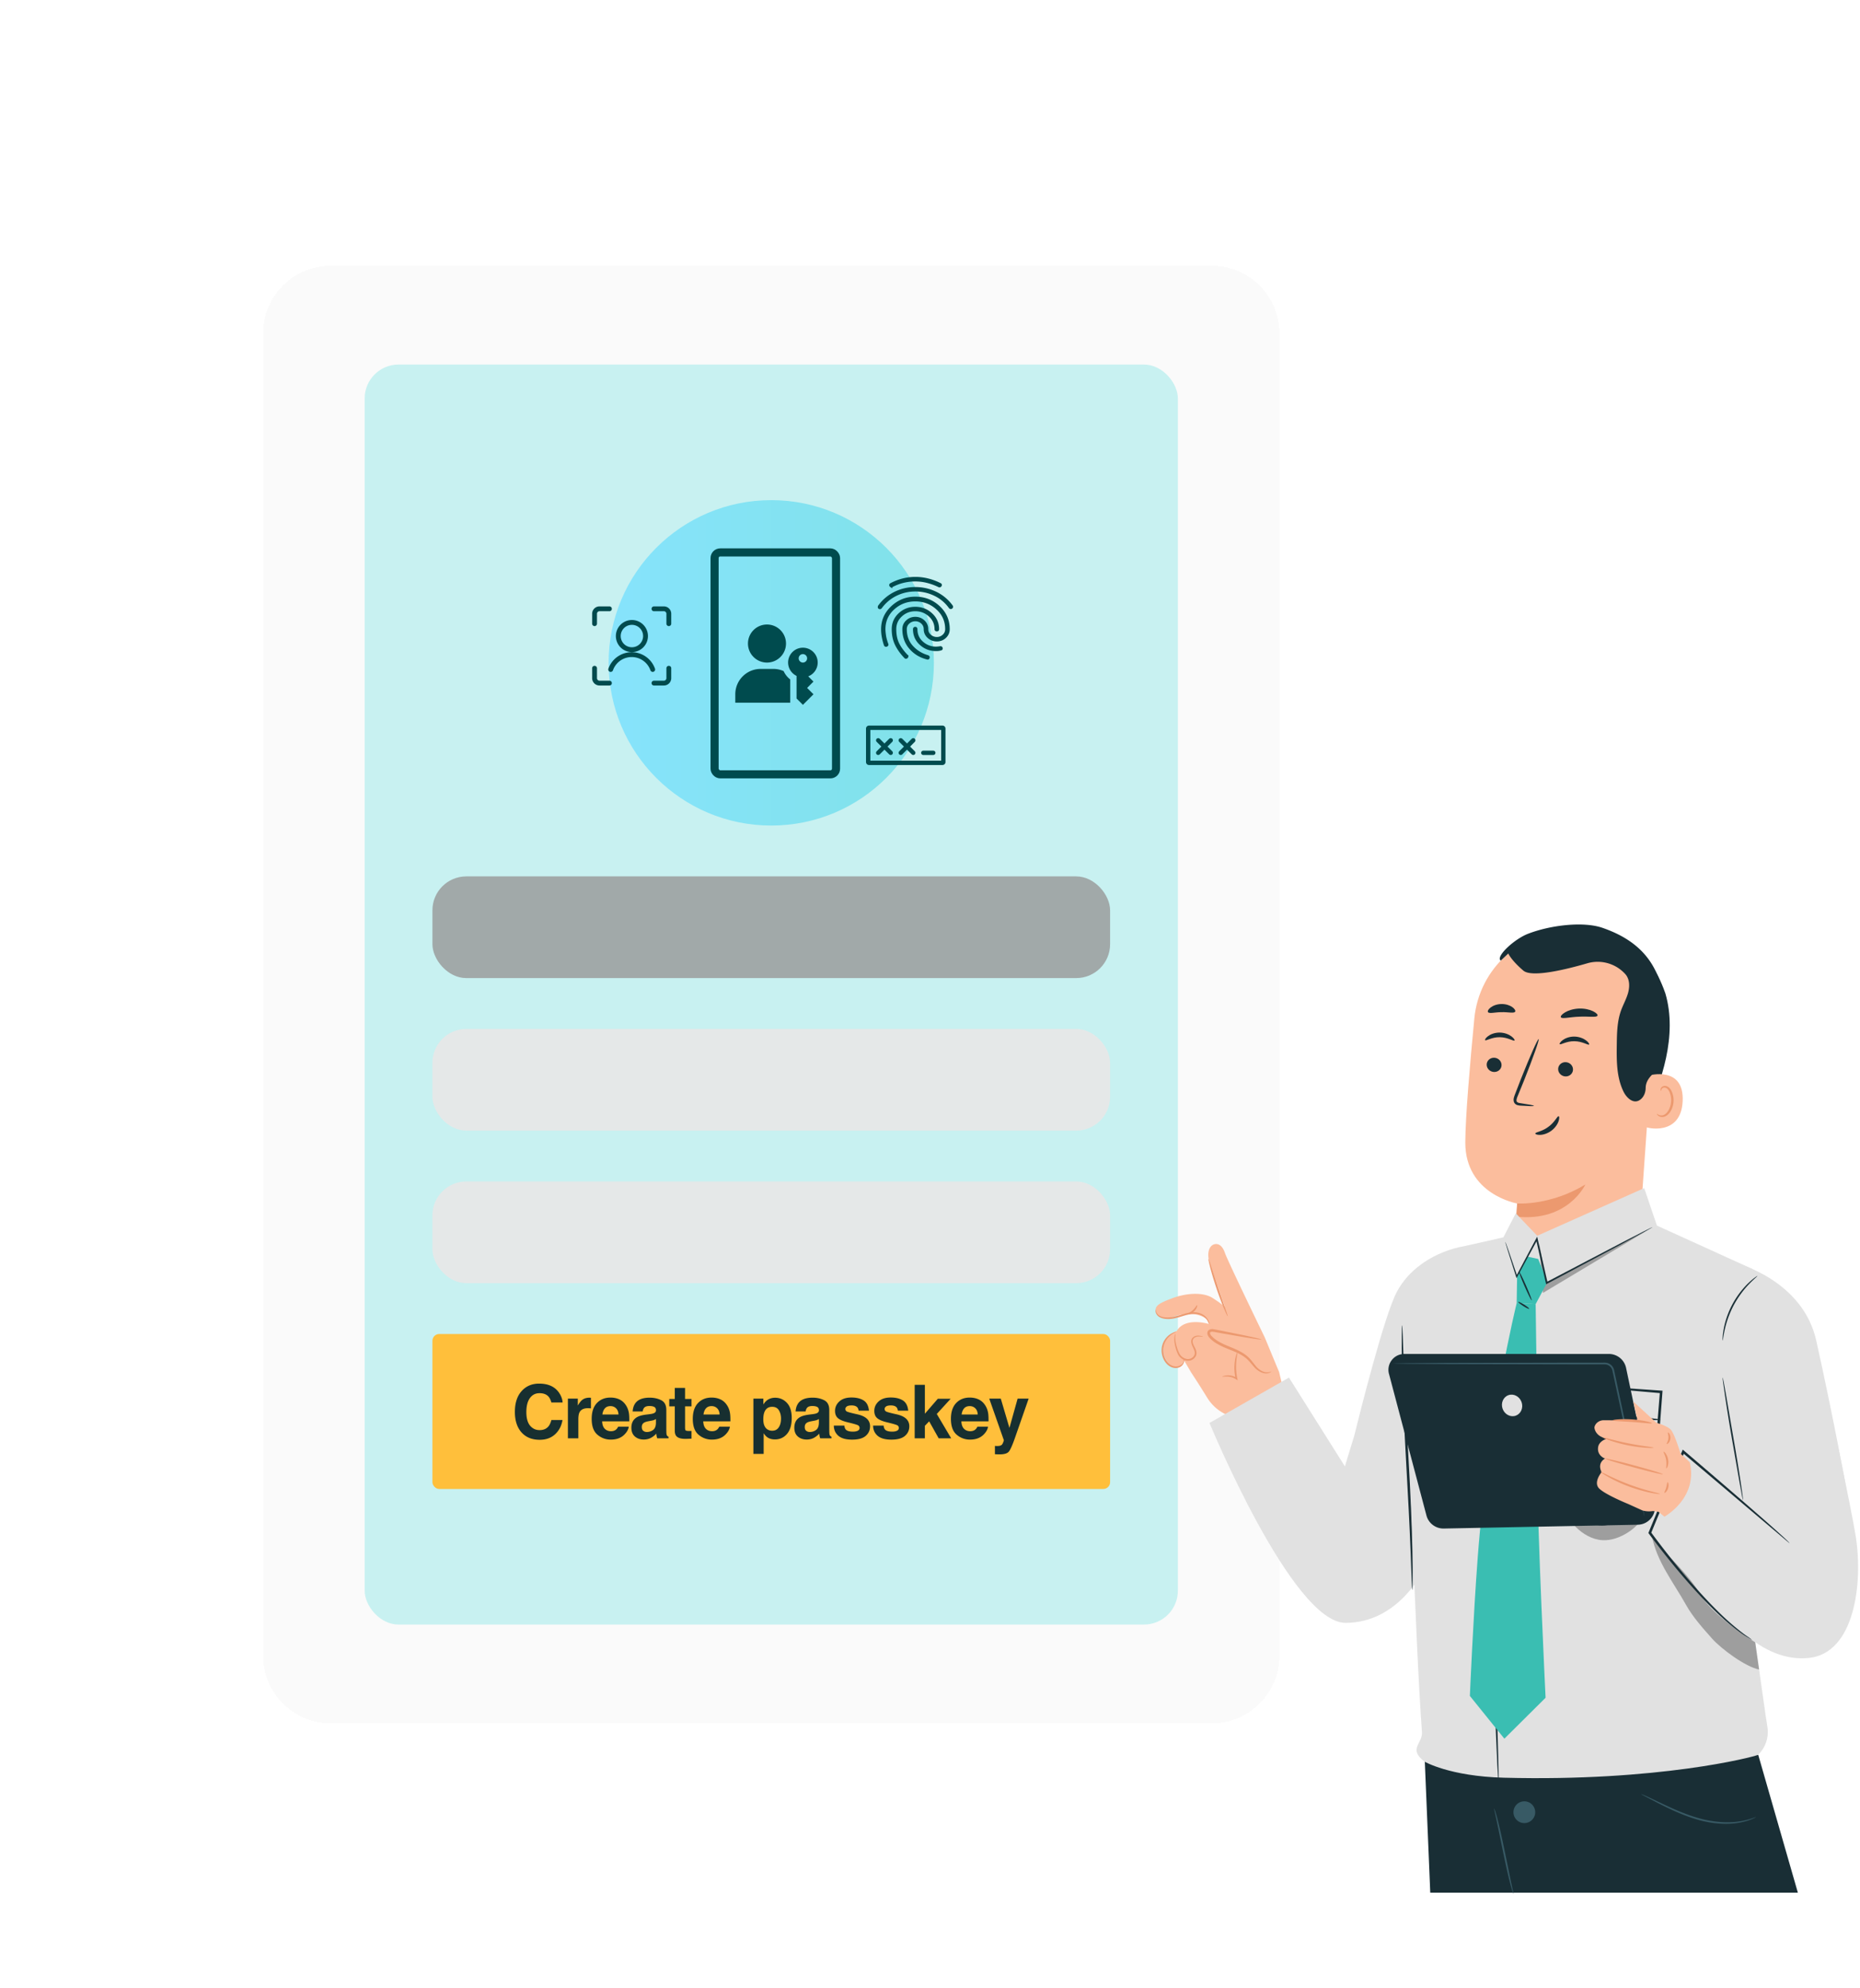 <svg xmlns="http://www.w3.org/2000/svg" width="555" height="593" fill="none" viewBox="0 0 555 593">
  <g filter="url(#a)">
    <path fill="#FAFAFA" d="M78.478 93.614c0-11.168 9.053-20.221 20.22-20.221H361.57c11.168 0 20.221 9.053 20.221 20.22v394.308c0 11.168-9.053 20.221-20.221 20.221H98.699c-11.168 0-20.221-9.053-20.221-20.221V93.613Z" shape-rendering="crispEdges"/>
    <rect width="242.651" height="375.822" x="108.809" y="102.856" fill="#00CECD" fill-opacity=".2" rx="10.111"/>
    <g clip-path="url(#b)">
      <ellipse cx="230.134" cy="191.828" fill="url(#c)" rx="48.53" ry="48.531"/>
      <path stroke="#004B4E" stroke-linecap="round" stroke-linejoin="round" stroke-width="1.295" d="M275.496 218.667h2.99"/>
      <path stroke="#004B4E" stroke-linecap="round" stroke-linejoin="round" stroke-width="1.295" d="M259.054 211.436c0-.134.109-.243.243-.243h21.935c.134 0 .243.109.243.243v9.978a.242.242 0 0 1-.243.242h-21.935a.242.242 0 0 1-.243-.242v-9.978Z" clip-rule="evenodd"/>
      <path stroke="#004B4E" stroke-linecap="round" stroke-linejoin="round" stroke-width="1.295" d="m265.781 214.931-3.737 3.736m3.737 0-3.737-3.736m10.463 0-3.737 3.736m3.737 0-3.737-3.736"/>
      <path stroke="#004B4E" stroke-width=".729" d="M262.403 175.415a.202.202 0 0 1-.12-.194c0-.09.02-.175.06-.255a12.602 12.602 0 0 1 4.698-3.98 13.523 13.523 0 0 1 6.075-1.406c2.154 0 4.184.459 6.089 1.377a12.524 12.524 0 0 1 4.743 3.95c.06.099.085.179.075.239a.339.339 0 0 1-.104.179.305.305 0 0 1-.225.09c-.09 0-.174-.05-.254-.149a11.714 11.714 0 0 0-4.504-3.771 13.254 13.254 0 0 0-5.82-1.317c-2.055 0-3.98.444-5.776 1.332a12.295 12.295 0 0 0-4.488 3.756c-.08.099-.155.159-.225.179a.303.303 0 0 1-.224-.03Zm14.274 15.052c-2.055-.518-3.746-1.546-5.072-3.082-1.327-1.536-1.99-3.401-1.99-5.596 0-.937.344-1.725 1.032-2.364.688-.638 1.511-.957 2.469-.957.957 0 1.78.319 2.469.957.688.639 1.032 1.427 1.032 2.364 0 .758.294 1.397.883 1.915a3.003 3.003 0 0 0 2.05.778 2.86 2.86 0 0 0 1.99-.778c.568-.518.852-1.157.852-1.915 0-2.454-.912-4.508-2.738-6.164-1.825-1.656-4.005-2.484-6.538-2.484-2.534 0-4.713.828-6.539 2.484-1.825 1.656-2.738 3.71-2.738 6.164 0 .479.055 1.102.165 1.87.11.768.344 1.641.703 2.619.04.1.04.174 0 .224a.656.656 0 0 1-.15.135.37.37 0 0 1-.254.03c-.09-.02-.155-.08-.194-.18a16.846 16.846 0 0 1-.614-2.319 12.778 12.778 0 0 1-.224-2.379c0-2.573.977-4.773 2.932-6.598 1.955-1.826 4.26-2.738 6.913-2.738 2.713 0 5.042.897 6.987 2.693 1.945 1.795 2.918 4.01 2.918 6.643 0 .918-.339 1.696-1.018 2.334-.678.639-1.496.958-2.453.958-.978 0-1.816-.319-2.514-.958-.698-.638-1.047-1.416-1.047-2.334 0-.778-.285-1.426-.853-1.945a2.897 2.897 0 0 0-2.02-.778 2.95 2.95 0 0 0-2.035.778 2.503 2.503 0 0 0-.868 1.945c0 2.075.629 3.806 1.885 5.192 1.257 1.387 2.823 2.359 4.699 2.918.119.04.194.089.224.149s.035.13.015.21c-.02.1-.06.169-.12.209-.06.04-.139.04-.239 0Zm-10.563-21.545c-.1.04-.175.045-.225.015a.434.434 0 0 1-.135-.135c-.039-.04-.059-.1-.059-.18 0-.079.03-.139.089-.179a15.514 15.514 0 0 1 3.576-1.407 15.1 15.1 0 0 1 3.756-.478c1.297 0 2.568.159 3.815.478 1.247.32 2.439.768 3.576 1.347.1.04.155.1.165.18a.298.298 0 0 1-.045.209.48.48 0 0 1-.165.15c-.07.04-.154.04-.254 0a17.962 17.962 0 0 0-3.441-1.272 14.55 14.55 0 0 0-3.651-.464 15.13 15.13 0 0 0-3.621.434 14.33 14.33 0 0 0-3.381 1.302Zm4.009 21.216c-1.157-1.197-2.059-2.454-2.708-3.77-.648-1.317-.972-2.843-.972-4.579 0-1.775.653-3.272 1.96-4.489 1.306-1.216 2.877-1.825 4.713-1.825 1.835 0 3.416.609 4.743 1.825 1.327 1.217 1.99 2.714 1.99 4.489 0 .1-.025.175-.075.225-.05.049-.125.074-.224.074-.1 0-.18-.025-.24-.074-.06-.05-.09-.125-.09-.225 0-1.616-.603-2.972-1.81-4.07-1.207-1.097-2.638-1.645-4.294-1.645-1.656 0-3.077.548-4.264 1.645-1.187 1.098-1.781 2.454-1.781 4.07 0 1.696.294 3.142.883 4.339.588 1.197 1.461 2.394 2.618 3.591.08.08.115.155.105.225a.344.344 0 0 1-.105.194.495.495 0 0 1-.194.105c-.09.03-.175-.005-.255-.105Zm9.157-2.184c-1.755 0-3.276-.584-4.563-1.751-1.287-1.167-1.93-2.638-1.93-4.414 0-.1.025-.179.074-.239.05-.06.125-.09.225-.09s.174.03.224.09a.36.36 0 0 1 .075.239c0 1.616.594 2.948 1.781 3.995 1.187 1.047 2.558 1.571 4.114 1.571.16 0 .349-.01.569-.03.219-.02.459-.05.718-.09.1-.02.18-.005.239.045.06.05.1.105.12.165.02.08.015.149-.015.209s-.095.1-.194.12c-.359.1-.674.155-.943.165-.269.01-.434.015-.494.015Z"/>
      <g clip-path="url(#d)">
        <path stroke="#004B4E" stroke-linecap="round" stroke-linejoin="round" stroke-width="1.443" d="M199.569 193.438v2.954a1.478 1.478 0 0 1-1.478 1.477h-2.954m0-22.159h2.954a1.478 1.478 0 0 1 1.478 1.477v2.955m-22.16 0v-2.955a1.476 1.476 0 0 1 1.477-1.477h2.955m0 22.159h-2.955a1.475 1.475 0 0 1-1.477-1.477v-2.954m11.08-5.54a4.063 4.063 0 1 0-.001-8.125 4.063 4.063 0 0 0 .001 8.125Zm6.269 5.909a6.65 6.65 0 0 0-12.538 0"/>
      </g>
      <path fill="#004B4E" d="M228.857 191.745a5.674 5.674 0 1 0 .001-11.349 5.674 5.674 0 0 0-.001 11.349Zm15.132-.001a4.414 4.414 0 1 0-6.305 3.972v6.746l1.892 1.892 3.152-3.152-1.891-1.892 1.891-1.891-1.563-1.564a4.408 4.408 0 0 0 2.824-4.111Zm-4.413 0a1.264 1.264 0 0 1-.892-2.152 1.26 1.26 0 1 1 .892 2.152Zm-5.75 2.548a7.568 7.568 0 0 0-3.077-.655h-3.783a7.567 7.567 0 0 0-7.566 7.566v2.521h16.393v-6.947a6.515 6.515 0 0 1-1.967-2.485Z"/>
      <rect width="36.24" height="66.199" x="213.223" y="158.888" stroke="#004B4E" stroke-linejoin="round" stroke-width="2.416" rx="1.691"/>
    </g>
    <rect width="202.209" height="30.331" x="129.03" y="255.524" fill="#A1A9A9" rx="10.111"/>
    <rect width="202.209" height="30.331" x="129.03" y="301.021" fill="#E5E8E8" rx="10.111"/>
    <rect width="202.209" height="30.331" x="129.03" y="346.519" fill="#E5E8E8" rx="10.111"/>
    <rect width="202.209" height="46.221" x="129.03" y="392.016" fill="#FFBF3B" rx="2.022"/>
    <path fill="#172F30" d="M165.624 421.931c-1.195 1.094-2.723 1.64-4.583 1.64-2.303 0-4.113-.738-5.431-2.215-1.318-1.485-1.977-3.519-1.977-6.104 0-2.795.75-4.949 2.249-6.462 1.303-1.318 2.961-1.977 4.974-1.977 2.693 0 4.663.883 5.908 2.65.688.992 1.057 1.988 1.108 2.987h-3.345c-.217-.768-.496-1.347-.836-1.738-.609-.695-1.51-1.043-2.705-1.043-1.216 0-2.176.493-2.878 1.477-.702.978-1.053 2.365-1.053 4.16 0 1.796.369 3.143 1.107 4.04.746.891 1.691 1.336 2.835 1.336 1.173 0 2.067-.383 2.683-1.151.34-.413.622-1.032.847-1.857h3.312c-.289 1.745-1.028 3.164-2.215 4.257Zm9.813-7.787c-1.245 0-2.081.406-2.509 1.216-.239.457-.358 1.159-.358 2.107v5.659h-3.117v-11.838h2.954v2.063c.478-.789.894-1.328 1.249-1.618.579-.485 1.332-.728 2.259-.728a.76.76 0 0 1 .141.011c.044 0 .134.004.272.011v3.171a8.781 8.781 0 0 0-.891-.054Zm12.181 5.507c-.079.702-.445 1.415-1.097 2.139-1.013 1.151-2.432 1.727-4.257 1.727a6.004 6.004 0 0 1-3.986-1.455c-1.151-.971-1.727-2.549-1.727-4.736 0-2.049.518-3.62 1.553-4.713 1.043-1.094 2.393-1.64 4.051-1.64.985 0 1.872.184 2.661.554.789.369 1.441.952 1.955 1.748.464.703.764 1.517.902 2.444.079.543.112 1.325.097 2.346h-8.102c.044 1.187.417 2.02 1.119 2.498.427.297.941.445 1.542.445.637 0 1.155-.181 1.553-.543.217-.195.409-.467.576-.814h3.16Zm-3.062-3.628c-.051-.818-.301-1.437-.75-1.857-.441-.427-.992-.641-1.651-.641-.716 0-1.274.224-1.672.673-.391.449-.637 1.057-.739 1.825h4.812Zm5.089-3.454c.818-1.042 2.222-1.564 4.214-1.564 1.296 0 2.447.257 3.453.771 1.007.514 1.51 1.485 1.51 2.911v5.431c0 .376.007.832.022 1.368.021.405.083.681.184.825.102.145.254.265.456.359v.456h-3.366a3.376 3.376 0 0 1-.196-.673 8.302 8.302 0 0 1-.087-.717 6.36 6.36 0 0 1-1.477 1.184c-.666.383-1.419.575-2.259.575-1.071 0-1.958-.304-2.661-.912-.695-.616-1.042-1.484-1.042-2.607 0-1.455.561-2.509 1.683-3.16.615-.355 1.521-.608 2.715-.76l1.054-.131c.572-.072.981-.163 1.227-.271.442-.189.662-.482.662-.88 0-.485-.17-.818-.51-.999-.333-.188-.825-.283-1.477-.283-.731 0-1.249.181-1.553.543-.217.268-.362.63-.435 1.087h-2.986c.065-1.036.354-1.887.869-2.553Zm2.302 8.32c.29.239.644.358 1.064.358.667 0 1.278-.195 1.836-.586.565-.391.858-1.105.88-2.14v-1.151a3.621 3.621 0 0 1-.598.304 5.25 5.25 0 0 1-.814.206l-.695.131c-.652.115-1.119.257-1.401.423-.478.282-.717.721-.717 1.314 0 .529.148.909.445 1.141Zm14.386.032v2.314l-1.466.054c-1.463.051-2.462-.203-2.998-.76-.347-.355-.521-.902-.521-1.64v-7.288h-1.651v-2.205h1.651v-3.301h3.063v3.301h1.922v2.205h-1.922v6.256c0 .485.061.789.184.912.123.116.5.174 1.13.174h.293l.315-.022Zm11.453-1.27c-.079.702-.445 1.415-1.097 2.139-1.013 1.151-2.432 1.727-4.257 1.727a6.004 6.004 0 0 1-3.986-1.455c-1.151-.971-1.727-2.549-1.727-4.736 0-2.049.518-3.62 1.553-4.713 1.043-1.094 2.393-1.64 4.051-1.64.985 0 1.872.184 2.661.554.789.369 1.441.952 1.955 1.748.464.703.764 1.517.902 2.444.079.543.112 1.325.097 2.346h-8.102c.044 1.187.416 2.02 1.119 2.498.427.297.941.445 1.542.445.637 0 1.155-.181 1.553-.543.217-.195.409-.467.576-.814h3.16Zm-3.062-3.628c-.051-.818-.301-1.437-.75-1.857-.442-.427-.992-.641-1.651-.641-.717 0-1.274.224-1.672.673-.391.449-.637 1.057-.739 1.825h4.812Zm20.083-3.465c.955 1.021 1.433 2.52 1.433 4.497 0 2.085-.47 3.674-1.412 4.768-.934 1.093-2.139 1.64-3.616 1.64-.942 0-1.724-.236-2.346-.706-.341-.261-.674-.641-1-1.141v6.169h-3.062v-16.497h2.965v1.748c.333-.514.688-.919 1.064-1.216.688-.529 1.506-.793 2.455-.793 1.383 0 2.556.51 3.519 1.531Zm-1.76 4.649c0-.912-.21-1.72-.63-2.422-.413-.702-1.086-1.054-2.02-1.054-1.122 0-1.893.533-2.313 1.597-.218.565-.326 1.281-.326 2.15 0 1.376.366 2.343 1.097 2.9.434.326.948.489 1.542.489.862 0 1.517-.333 1.966-.999.456-.666.684-1.553.684-2.661Zm5.219-4.638c.819-1.042 2.223-1.564 4.214-1.564 1.296 0 2.448.257 3.454.771 1.007.514 1.51 1.485 1.51 2.911v5.431c0 .376.007.832.022 1.368.021.405.083.681.184.825.102.145.254.265.456.359v.456h-3.367a3.437 3.437 0 0 1-.195-.673 8.302 8.302 0 0 1-.087-.717 6.36 6.36 0 0 1-1.477 1.184c-.666.383-1.419.575-2.259.575-1.072 0-1.959-.304-2.661-.912-.695-.616-1.043-1.484-1.043-2.607 0-1.455.562-2.509 1.684-3.16.615-.355 1.52-.608 2.715-.76l1.054-.131c.572-.072.981-.163 1.227-.271.441-.189.662-.482.662-.88 0-.485-.17-.818-.51-.999-.333-.188-.826-.283-1.477-.283-.732 0-1.249.181-1.553.543-.218.268-.362.63-.435 1.087h-2.986c.065-1.036.354-1.887.868-2.553Zm2.303 8.32c.289.239.644.358 1.064.358a3.13 3.13 0 0 0 1.836-.586c.564-.391.858-1.105.879-2.14v-1.151a3.574 3.574 0 0 1-.597.304 5.25 5.25 0 0 1-.814.206l-.696.131c-.651.115-1.118.257-1.401.423-.477.282-.716.721-.716 1.314 0 .529.148.909.445 1.141Zm17.123-9.058c.926.593 1.459 1.614 1.596 3.062h-3.095c-.044-.398-.156-.713-.337-.944-.34-.42-.919-.63-1.738-.63-.673 0-1.154.105-1.444.315-.282.21-.424.456-.424.738 0 .355.152.612.457.771.304.167 1.379.453 3.225.858 1.231.29 2.154.728 2.77 1.314.608.594.912 1.336.912 2.227 0 1.173-.438 2.132-1.314 2.878-.869.739-2.216 1.108-4.04 1.108-1.861 0-3.237-.391-4.128-1.173-.883-.789-1.325-1.792-1.325-3.009h3.139c.065.551.207.942.424 1.173.384.413 1.093.619 2.129.619.608 0 1.089-.09 1.444-.271.362-.181.543-.453.543-.815a.878.878 0 0 0-.434-.792c-.29-.181-1.365-.493-3.226-.935-1.34-.333-2.284-.749-2.835-1.249-.55-.492-.825-1.201-.825-2.128 0-1.094.427-2.031 1.281-2.813.862-.789 2.071-1.184 3.628-1.184 1.477 0 2.683.293 3.617.88Zm11.714 0c.927.593 1.459 1.614 1.596 3.062h-3.095c-.044-.398-.156-.713-.337-.944-.34-.42-.919-.63-1.737-.63-.674 0-1.155.105-1.445.315-.282.21-.424.456-.424.738 0 .355.152.612.457.771.304.167 1.379.453 3.225.858 1.231.29 2.154.728 2.77 1.314.608.594.912 1.336.912 2.227 0 1.173-.438 2.132-1.314 2.878-.869.739-2.216 1.108-4.04 1.108-1.861 0-3.237-.391-4.127-1.173-.884-.789-1.325-1.792-1.325-3.009h3.138c.065.551.207.942.424 1.173.384.413 1.093.619 2.129.619.608 0 1.089-.09 1.444-.271.362-.181.543-.453.543-.815a.878.878 0 0 0-.434-.792c-.29-.181-1.365-.493-3.226-.935-1.339-.333-2.284-.749-2.835-1.249-.55-.492-.825-1.201-.825-2.128 0-1.094.427-2.031 1.282-2.813.861-.789 2.07-1.184 3.627-1.184 1.477 0 2.683.293 3.617.88Zm14.418 11.295h-3.736l-2.835-5.061-1.281 1.336v3.725h-3.041v-15.955h3.041v8.624l3.855-4.453h3.834l-4.138 4.529 4.301 7.255Zm10.987-3.475c-.08.702-.446 1.415-1.097 2.139-1.014 1.151-2.433 1.727-4.258 1.727a6.004 6.004 0 0 1-3.986-1.455c-1.151-.971-1.727-2.549-1.727-4.736 0-2.049.518-3.62 1.553-4.713 1.043-1.094 2.393-1.64 4.052-1.64.984 0 1.871.184 2.66.554.79.369 1.441.952 1.955 1.748.464.703.764 1.517.902 2.444.079.543.112 1.325.098 2.346h-8.103c.044 1.187.417 2.02 1.119 2.498.427.297.941.445 1.542.445.637 0 1.155-.181 1.553-.543.218-.195.409-.467.576-.814h3.161Zm-3.063-3.628c-.051-.818-.301-1.437-.75-1.857-.441-.427-.992-.641-1.65-.641-.717 0-1.275.224-1.673.673-.391.449-.637 1.057-.739 1.825h4.812Zm9.455 3.997 2.443-8.732h3.291l-4.062 11.642c-.782 2.245-1.401 3.635-1.857 4.171-.456.543-1.368.815-2.737.815-.275 0-.496-.004-.662-.011-.167 0-.417-.011-.75-.033v-2.476l.391.022c.304.014.594.003.869-.033.275-.036.507-.119.695-.25.181-.123.348-.38.5-.771.159-.391.224-.63.195-.717l-4.344-12.359h3.443l2.585 8.732Z"/>
  </g>
  <path fill="#192E35" d="m426.771 564.529-1.725-41.514 99.584.392 11.829 41.122H426.771Z"/>
  <path fill="#385A65" d="M451.595 564.839c-.036.011-.167-.329-.371-.962a52.1 52.1 0 0 1-.753-2.692c-.585-2.284-1.28-5.467-2.007-8.985l-1.856-9.012c-.23-1.061-.428-1.966-.59-2.724-.147-.642-.209-1.003-.178-1.014.036-.01.162.33.371.962a52.1 52.1 0 0 1 .753 2.692c.585 2.285 1.281 5.468 2.007 8.991l1.856 9.012c.23 1.061.428 1.965.59 2.723.147.643.21 1.004.178 1.014v-.005Zm72.335-22.838s-.105.078-.319.188c-.22.099-.533.277-.962.434-.847.355-2.127.757-3.753 1.04-3.241.606-7.909.428-12.723-1.02-4.82-1.447-8.865-3.538-11.777-5.007a849.771 849.771 0 0 0-3.434-1.788c-.805-.429-1.25-.679-1.234-.711.016-.031.486.157 1.323.528.836.371 2.033.941 3.507 1.641 2.953 1.386 7.01 3.409 11.761 4.836 4.752 1.427 9.315 1.657 12.52 1.155 3.22-.465 5.049-1.411 5.091-1.302v.006Zm-69.088 1.774a3.246 3.246 0 1 0 0-6.493 3.246 3.246 0 0 0 0 6.493Z"/>
  <path fill="#192E35" d="M490.951 333.896c2.425-5.996 4.825-12.044 6.179-18.369 1.353-6.325 1.625-12.995-.199-19.2-.277-.94-2.755-7.292-3.732-7.265-.701.021.69 5.88.292 6.46-3.758 5.531-5.159 12.399-5.086 19.09.073 6.686 1.035 12.765 2.541 19.284"/>
  <path fill="#FBBD9D" d="M452.259 367.128c.272-4.558.471-8.159.434-8.164 0 0-15.525-2.672-15.467-18.238.031-7.517 1.348-22.99 2.702-36.983 1.458-15.044 14.223-26.45 29.341-26.204l1.5.026c16.178 1.208 24.186 15.624 22.534 31.761l-3.993 56.626-11.897 12.321c-9.483 9.822-26.058 2.478-25.159-11.145h.005Z"/>
  <path fill="#EC996F" d="M452.693 358.963s9.801.737 20.36-5.661c0 0-5.122 11.238-20.632 9.587l.272-3.926Z"/>
  <path fill="#192E35" d="M443.614 317.458c-.063 1.171.883 2.19 2.106 2.279 1.223.084 2.264-.794 2.321-1.965.063-1.171-.883-2.19-2.106-2.279-1.224-.084-2.264.794-2.327 1.97l.006-.005Zm-.461-7.211c.272.293 1.976-.925 4.365-.878 2.389.01 4.124 1.27 4.391.983.13-.126-.142-.654-.899-1.223-.743-.565-2.018-1.124-3.508-1.145-1.49-.016-2.75.512-3.481 1.061-.743.554-1.004 1.071-.868 1.207v-.005Zm21.782 8.534c-.062 1.171.884 2.191 2.107 2.28 1.223.083 2.263-.795 2.321-1.966.062-1.171-.884-2.19-2.107-2.279-1.223-.084-2.263.795-2.326 1.971l.005-.006Zm.471-7.339c.271.293 1.975-.925 4.369-.878 2.389.011 4.125 1.27 4.391.983.131-.125-.141-.653-.899-1.223-.742-.565-2.017-1.124-3.507-1.145-1.49-.016-2.75.512-3.482 1.061-.742.554-1.003 1.072-.867 1.202h-.005Zm-7.715 18.389c.015-.136-1.469-.419-3.874-.764-.611-.073-1.186-.203-1.28-.622-.136-.444.131-1.097.439-1.803.596-1.469 1.223-3.006 1.882-4.621 2.613-6.581 4.521-11.996 4.255-12.096-.267-.104-2.604 5.149-5.217 11.73-.633 1.626-1.234 3.168-1.804 4.652-.24.69-.653 1.469-.355 2.395.157.46.601.799.988.909.392.126.732.136 1.035.162 2.42.167 3.926.204 3.936.068l-.005-.01Zm8.049-26.429c.335.606 2.645-.063 5.473-.152 2.822-.152 5.185.319 5.462-.314.121-.303-.36-.846-1.359-1.327-.993-.487-2.514-.852-4.208-.784-1.693.073-3.178.575-4.124 1.139-.957.565-1.39 1.15-1.244 1.443v-.005ZM444 301.884c.413.549 2.07.011 4.051.016 1.982-.063 3.654.423 4.046-.136.173-.272-.083-.821-.805-1.349-.716-.522-1.913-.962-3.277-.941-1.364.021-2.551.497-3.246 1.041-.711.548-.946 1.103-.769 1.369Z"/>
  <path fill="#FBBD9D" d="M491.851 320.829c.266-.11 10.747-2.99 10.234 7.642-.512 10.632-11.081 7.924-11.086 7.621 0-.308.852-15.263.852-15.263Z"/>
  <path fill="#EC996F" d="M494.438 332.218c.047-.032.178.136.486.298.298.157.821.277 1.385.094 1.145-.356 2.175-2.096 2.321-4.009a6.09 6.09 0 0 0-.392-2.677c-.287-.794-.763-1.359-1.322-1.489a.949.949 0 0 0-1.119.454c-.157.293-.099.507-.157.523-.031.026-.219-.188-.115-.622a1.17 1.17 0 0 1 .45-.648c.266-.194.643-.282 1.035-.22.815.094 1.521.884 1.855 1.741.382.862.581 1.908.502 2.995-.172 2.138-1.364 4.093-2.922 4.464-.758.157-1.369-.099-1.683-.36-.319-.278-.361-.518-.324-.539v-.005Z"/>
  <path fill="#192E35" d="M447.817 286.513c-1.668-1.046 3.815-6.325 8.149-8.003 6.555-2.536 16.413-3.764 22.21-1.757 6.979 2.415 12.671 6.278 15.865 12.938 3.194 6.659 4.103 14.254 3.476 21.614-.193 2.243-.559 4.574-1.866 6.409-1.621 2.263-4.553 3.581-4.61 6.832-.021 1.186-.429 2.363-1.292 3.183-2.064 1.96-4.333-.12-5.316-2.132-2.101-4.297-2.075-9.284-2.007-14.062.047-3.397.11-6.868 1.249-10.073.622-1.74 1.553-3.366 2.075-5.143.523-1.772.586-3.816-.449-5.348-.167-.251-.45-.569-.815-.925a11.088 11.088 0 0 0-10.878-2.718c-6.106 1.777-16.508 4.354-19.064 2.175-3.675-3.142-4.485-5.102-4.485-5.102l-2.242 2.112Zm10.302 51.588c-.011.188.528.428 1.448.397.915-.021 2.19-.387 3.33-1.229 1.139-.846 1.86-1.96 2.148-2.827.298-.873.225-1.459.042-1.501-.408-.099-1.15 1.783-3.064 3.147-1.866 1.427-3.883 1.589-3.909 2.007l.005.006Z"/>
  <path fill="#FBBD9D" d="M360.198 416.873c-2.174-3.581-4.762-7.486-4.762-7.486l-2.112-3.591c-.183.209-.339.45-.481.685-.271.449-.554.93-1.008 1.192-.868.496-1.992.01-2.74-.664-1.563-1.411-2.294-3.685-1.834-5.724.439-1.96 1.965-3.628 3.868-4.276a4.38 4.38 0 0 1 1.098-1.317c3.037-2.467 8.468-.789 8.468-.789l-.565-1.359s-3.241-3.205-10.391-.696c-1.067.377-2.259.392-3.309-.041-.643-.267-1.229-.701-1.454-1.407-.564-1.756.534-2.603 4.972-4.228 4.443-1.626 9.278-1.725 11.938.015 2.666 1.741 3.592 2.593 3.592 2.593s-4.37-12.561-4.616-13.366c-.706-2.331-.256-4.595 1.254-5.206.967-.392 2.483-.173 3.393 2.514.784 2.326 11.866 25.164 11.866 25.164l4.307 10.386 2.164 9.143-15.561 4.385-1.124-.381a13.024 13.024 0 0 1-6.968-5.562l.005.016Z"/>
  <path fill="#FBBD9D" d="M379.324 409.101c-1.197.794-2.88.277-3.988-.654-1.108-.93-1.871-2.211-2.911-3.22-3.111-3.021-8.233-3.256-11.192-6.419-.413-.439-.784-1.113-.444-1.604.319-.455.998-.403 1.547-.298 4.699.883 9.393 1.766 14.093 2.645"/>
  <path fill="#EC996F" d="M376.428 399.551c.01-.058-.523-.21-1.495-.445-.972-.23-2.384-.543-4.135-.909-1.819-.366-3.889-.79-6.147-1.244-.58-.115-1.176-.23-1.777-.351-.57-.068-1.291-.407-2.143.089-.413.272-.56.863-.439 1.276.104.418.324.737.569 1.024a9.585 9.585 0 0 0 1.605 1.38c2.368 1.589 4.94 2.232 6.999 3.283 1.041.507 1.966 1.098 2.698 1.788.737.69 1.317 1.479 1.928 2.153 1.171 1.417 2.708 2.102 3.759 2.049 1.077-.031 1.51-.538 1.474-.549-.032-.073-.507.304-1.464.23-.962-.057-2.258-.71-3.33-2.106-.564-.669-1.118-1.49-1.892-2.264-.779-.773-1.756-1.427-2.828-1.975-2.132-1.124-4.694-1.804-6.879-3.283a8.924 8.924 0 0 1-1.453-1.239c-.402-.439-.549-.972-.266-1.124.282-.209.93-.089 1.531.026.607.11 1.202.215 1.783.319 2.268.392 4.349.753 6.178 1.072 1.762.292 3.189.517 4.177.653.988.136 1.542.188 1.552.131l-.005.016Zm-15.546-4.635c-.094.052-.298-1.113-1.646-2.148-.664-.502-1.621-.857-2.729-.863-1.108-.026-2.321.251-3.57.633-1.255.376-2.483.763-3.664.862-1.171.094-2.264-.041-3.095-.449-.847-.397-1.26-1.14-1.344-1.626-.088-.496-.015-.774 0-.768.053 0 .053.272.194.716.141.439.528 1.03 1.296 1.343.753.324 1.783.418 2.886.303 1.108-.12 2.295-.501 3.559-.883 1.265-.387 2.546-.669 3.738-.612 1.192.037 2.258.466 2.948 1.056a4.295 4.295 0 0 1 1.25 1.694c.182.465.198.742.167.747l.01-.005Zm-.277-19.395c.073-.021.387.941.883 2.493.565 1.725 1.234 3.78 1.976 6.048.779 2.258 1.479 4.302 2.07 6.017.538 1.536.868 2.493.795 2.519-.063.026-.518-.878-1.145-2.389a96.503 96.503 0 0 1-2.222-5.985c-.789-2.363-1.427-4.527-1.835-6.11-.407-1.579-.595-2.577-.527-2.593h.005ZM359 398.69c-.005.042-.303 0-.826-.041-.501-.032-1.343-.068-1.965.543-.303.298-.413.753-.298 1.26.099.507.387 1.014.669 1.589.277.559.575 1.286.371 2.07-.209.758-.826 1.359-1.584 1.631-.773.277-1.609.136-2.263-.204-.658-.345-1.192-.836-1.526-1.443-.596-1.171-.863-2.289-1.04-3.235-.162-.952-.168-1.746-.063-2.285.104-.538.282-.794.303-.784.042.021-.063.293-.099.811-.037.517.021 1.275.225 2.19.214.904.527 2.007 1.097 3.073.559.973 1.934 1.819 3.184 1.386.611-.215 1.103-.711 1.265-1.276.162-.57-.047-1.171-.309-1.725-.256-.559-.559-1.113-.659-1.714-.13-.586.053-1.255.466-1.605.826-.716 1.756-.565 2.253-.481.533.105.81.214.805.246l-.006-.006Z"/>
  <path fill="#EC996F" d="M353.182 405.091s.183.23.173.732a2.28 2.28 0 0 1-1.025 1.777c-.758.513-1.97.617-3.047.058-1.077-.549-1.924-1.636-2.352-2.907-.434-1.275-.413-2.613-.063-3.716a5.782 5.782 0 0 1 1.636-2.546 5.449 5.449 0 0 1 1.73-1.066c.455-.162.716-.193.727-.162.047.094-1.03.334-2.201 1.495a5.671 5.671 0 0 0-1.432 2.415c-.298 1.019-.298 2.242.094 3.408.392 1.16 1.155 2.154 2.08 2.645.915.502 1.966.449 2.624.052.67-.397.952-1.05 1.02-1.479.073-.444-.011-.701.031-.711l.005.005Zm11.526 5.546c-.021-.047.403-.287 1.208-.381a5.05 5.05 0 0 1 3.162.721l-.381.261a15.124 15.124 0 0 1-.293-1.772c-.366-3.481.7-6.178.815-6.11.157.031-.648 2.713-.292 6.063a16.9 16.9 0 0 0 .261 1.715l.115.585-.502-.324c-1.024-.664-2.122-.831-2.869-.826-.758 0-1.208.131-1.229.063l.005.005Zm-7.501-21.345c.142.021-.041 1.082-.987 1.924-.941.846-2.018.909-2.023.773-.037-.151.857-.423 1.672-1.166.826-.726 1.197-1.578 1.344-1.531h-.006Z"/>
  <path fill="#E1E1E1" d="M448.297 370.373s-7.92.957-8.782 1.009c-6.68.413-17.579 4.355-22.702 13.92-3.732 6.973-10.846 35.368-12.754 43.036l-2.761 9.038-16.685-26.481-23.721 13.528s24.646 59.632 40.6 59.627c15.969-.005 23.35-15.927 23.35-15.927l-.246-35.864 23.701-61.891v.005Z"/>
  <path fill="#192E35" d="M418.371 395.295c-.026 0-.047.277-.068.805l-.042 2.305c-.031 2.002-.005 4.893.063 8.468.13 7.151.564 17.025 1.176 27.914.611 10.893 1.129 20.752 1.401 27.892.125 3.487.23 6.351.308 8.458.042.925.073 1.688.099 2.3.032.528.063.799.089.799.026 0 .047-.277.068-.804l.042-2.306c.026-2.002.005-4.892-.063-8.468-.13-7.151-.564-17.025-1.176-27.918-.611-10.889-1.129-20.747-1.401-27.888-.125-3.486-.23-6.351-.308-8.457-.042-.926-.073-1.689-.099-2.3-.032-.528-.063-.8-.089-.8Z"/>
  <path fill="#E1E1E1" d="M541.932 399.816c-4.051-18.122-24.082-23.151-24.082-23.151l-6.8 65.408 4.218 10.617 35.838-7.736s-4.088-22.41-9.169-45.132l-.005-.006Z"/>
  <path fill="#E1E1E1" d="m509.011 436.739 13.392 12.906-4.328-24.683 27.181-8.599s7.219 33.878 8.474 41.891c2.253 14.38-.513 34.814-13.91 36.251-14.495 1.558-25.435-12.739-32.403-22.122-5.353-7.213-13.994-19.821-13.994-19.821l15.588-15.823Z"/>
  <path fill="#E1E1E1" d="m522.403 480.462-1.056-30.726 1.6-71.205-28.552-12.984-3.784-11.171-31.923 14.223-6.403-6.711-3.696 7.177-11.369 2.571-9.284 26.267-7.877 20.684s2.274 71.728 4.234 98.042c.256 3.45-4.234 4.95.748 8.803 0 0 7.475 4.385 23.669 4.809 46.093 1.202 74.404-6.158 75.909-6.832 2.112-2.07 3.173-5.003 2.807-7.935-.136-1.087-.366-2.258-.575-3.743l-4.453-31.264"/>
  <path fill="#192E35" d="M447.179 532.389s-.037-.131-.058-.392c-.021-.314-.052-.695-.089-1.16l-.251-4.464c-.177-3.963-.423-9.561-.726-16.435-.518-13.883-1.176-33.072-.957-54.29.131-10.611.486-20.731 1.5-29.894 1.056-9.153 2.63-17.292 4.046-24.093a512.22 512.22 0 0 1 3.675-16.031c.46-1.825.821-3.268 1.087-4.334l.304-1.124c.073-.251.12-.376.13-.376.016 0 0 .136-.047.397-.063.309-.136.685-.22 1.145-.23 1.077-.538 2.535-.93 4.375-.815 3.795-2.044 9.278-3.403 16.084-1.338 6.806-2.849 14.945-3.858 24.056-.967 9.111-1.296 19.215-1.427 29.806-.219 21.186.345 40.375.706 54.258.188 6.879.345 12.478.455 16.445.036 1.882.068 3.372.089 4.475v1.165c0 .262-.016.398-.032.398l.006-.011Zm21.007-119.37c-.02-.031.633-.01 1.893.058 1.369.083 3.209.193 5.514.329 4.924.334 11.809.805 20.105 1.375l.381.026-.031.387-2.426 32.142-.015.214-.173.126a75.627 75.627 0 0 1-3.006 2.054c-1.845 1.197-3.727 2.31-5.65 3.277-1.934.92-3.926 1.846-6.127 1.971-2.179.131-4.26-.512-6.079-1.406-1.814-.92-3.439-2.065-4.913-3.288a44.338 44.338 0 0 1-2.128-1.871c-.314-.283-.742-.711-.951-1.15-.262-.439-.392-.899-.533-1.349-.46-1.824-.507-3.601-.492-5.3.068-3.403.445-6.54.847-9.388.831-5.693 1.819-10.241 2.525-13.372.361-1.563.664-2.775.878-3.591.219-.815.355-1.244.387-1.233.031.01-.042.444-.204 1.275-.178.92-.413 2.122-.711 3.623-.596 3.146-1.485 7.71-2.227 13.381-.361 2.839-.695 5.959-.726 9.305 0 1.662.073 3.408.507 5.075.251.852.564 1.527 1.27 2.107.674.622 1.38 1.228 2.106 1.824 1.454 1.187 3.032 2.284 4.768 3.152 1.735.842 3.664 1.422 5.629 1.297 1.95-.11 3.884-.983 5.771-1.893 1.882-.946 3.733-2.044 5.562-3.23a75.614 75.614 0 0 0 2.959-2.018l-.189.34c.957-11.902 1.846-22.921 2.588-32.127l.35.413c-8.191-.716-14.992-1.312-19.858-1.74-2.331-.225-4.198-.403-5.578-.534-.59-.062-1.081-.12-1.484-.162-.34-.041-.523-.073-.533-.088l-.006-.011Z"/>
  <path fill="#192E35" d="M495.457 423.49c-.021.256-6.545-.042-14.568-.669-8.029-.627-14.522-1.338-14.501-1.594.021-.257 6.545.041 14.574.669 8.023.627 14.516 1.343 14.495 1.594Z"/>
  <path fill="#000" d="M464.998 447.167c1.573 2.582 3.031 6.137 5.174 8.269 2.144 2.133 4.93 3.775 7.946 3.952 2.66.157 5.279-.826 7.537-2.242 3.644-2.279 5.886-5.876 7.512-9.854.23-.292-5.217 3.346-8.175 4.919-2.959 1.574-5.029 2.065-8.369 1.798-4.381-.355-8.306-3.967-11.631-6.842m-5.755-76.494 1.166 14.965 31.776-19.027-30.652 16.173-2.29-12.111Z" opacity=".3"/>
  <path fill="#3ABEB2" d="M452.557 388.686s-8.468 34.112-11.63 75.92c-1.344 17.736-2.337 41.243-2.337 41.243l10.292 12.749 12.3-12.211s-2.504-51.023-2.452-68.121c.042-13.764-.512-49.293-.512-49.293l-5.666-.287h.005Z"/>
  <path fill="#192E35" d="M514.024 410.894c.031-.005.146.502.324 1.422.183 1.009.418 2.321.706 3.904.58 3.382 1.359 7.904 2.216 12.896.878 5.034 1.626 9.602 2.117 12.917.246 1.657.439 3 .559 3.925.121.931.173 1.448.136 1.453-.031 0-.146-.501-.324-1.421l-.711-3.905-2.252-12.891a614.323 614.323 0 0 1-2.081-12.921c-.225-1.595-.413-2.917-.554-3.931-.12-.931-.173-1.448-.136-1.453v.005Zm10.339-30.303c.052.068-.941.841-2.352 2.295-1.411 1.442-3.178 3.627-4.642 6.34a29.215 29.215 0 0 0-2.729 7.371c-.433 1.975-.528 3.23-.616 3.225-.032 0-.037-.319-.006-.889.021-.57.115-1.396.288-2.404.345-2.013 1.155-4.768 2.64-7.533 1.489-2.76 3.335-4.955 4.824-6.356.743-.706 1.38-1.239 1.846-1.568.46-.34.726-.513.747-.486v.005Z"/>
  <path fill="#3ABEB2" d="m458.976 375.516-3.188-.701-3.1 5.583-.131 8.29 5.661.288 3.513-6.576-2.755-6.884Z"/>
  <path fill="#192E35" d="M456.294 390.381c-.073.115-.862-.256-1.761-.826-.899-.569-1.574-1.124-1.506-1.233.073-.115.858.256 1.762.826.899.569 1.573 1.123 1.505 1.233Zm.737-2.517c-.12.053-1.066-1.824-2.106-4.197-1.04-2.373-1.788-4.339-1.668-4.396.121-.058 1.067 1.824 2.107 4.197 1.04 2.373 1.788 4.339 1.667 4.391v.005Z"/>
  <path fill="#000" d="M496.387 462.586s7.809 7.397 11.092 13.126c2.316 4.046 8.871 9.44 16.267 14.171l1.15 8.092c-4.098-.816-11.296-6.142-14.071-9.268-2.776-3.126-5.703-6.393-7.742-10.036-3.737-6.681-8.87-13.1-10.182-20.643l3.476 4.558h.01Z" opacity=".3"/>
  <path fill="#192E35" d="M522.711 489.061s-.224-.199-.69-.528c-.454-.34-1.176-.774-2.033-1.432a76.28 76.28 0 0 1-6.979-6.079c-5.635-5.515-12.921-13.879-20.412-24.051l.042.366c1.453-3.528 2.974-7.203 4.532-10.977 1.887-4.6 3.722-9.054 5.431-13.225l-.585.141 31.959 27.035c.021 0-.146-.24-.528-.617-.376-.376-.946-.92-1.704-1.604a403.368 403.368 0 0 0-6.524-5.808c-5.603-4.908-13.533-11.74-22.717-19.571l-.392-.334-.199.476c-1.72 4.16-3.56 8.619-5.457 13.214-1.553 3.774-3.063 7.454-4.517 10.982l-.083.199.125.167c7.554 10.193 14.929 18.515 20.685 23.962 2.875 2.729 5.383 4.684 7.161 5.943.888.633 1.636 1.03 2.117 1.333.491.293.747.434.763.413l.005-.005Zm-108.255-79.274 11.176 42.226a5.247 5.247 0 0 0 5.18 3.904l57.881-1.134c3.293-.063 5.713-3.11 5.034-6.335l-8.526-40.438a5.247 5.247 0 0 0-5.138-4.166H419.03c-3.105 0-5.374 2.943-4.579 5.948l.005-.005Z"/>
  <path fill="#385A65" d="M490.643 452.171s-.036-.089-.083-.272c-.053-.215-.121-.481-.199-.816-.173-.758-.418-1.808-.721-3.152-.612-2.781-1.49-6.732-2.567-11.604-1.066-4.914-2.331-10.747-3.738-17.224-.7-3.246-1.432-6.649-2.19-10.172a2.372 2.372 0 0 0-1.49-1.83c-.392-.156-.789-.151-1.27-.146h-7.056l-39.215-.078c-4.987-.037-9.038-.063-11.882-.084a1456.95 1456.95 0 0 0-3.23-.047c-.345-.011-.622-.021-.842-.026-.188-.011-.287-.016-.287-.026 0-.011.099-.016.287-.026.22-.006.497-.016.842-.027.779-.01 1.856-.026 3.23-.047 2.844-.021 6.895-.047 11.882-.083 10.068-.021 23.915-.047 39.215-.079h7.056c.439-.01.983-.01 1.453.178.957.34 1.663 1.249 1.814 2.206.748 3.528 1.474 6.936 2.159 10.183 1.365 6.481 2.593 12.325 3.628 17.244l2.404 11.636c.267 1.349.476 2.41.628 3.168.063.339.109.611.151.826.032.188.042.282.032.287l-.011.011Z"/>
  <path fill="#E1E1E1" d="M454 418.162c.617 1.683-.141 3.513-1.694 4.083-1.552.569-3.314-.33-3.936-2.013-.617-1.683.141-3.513 1.694-4.082 1.552-.57 3.314.329 3.936 2.012Z"/>
  <path fill="#FBBD9D" d="m504.212 436.149-2.749-2.566s-1.825-6.064-2.975-7.209c-1.15-1.145-4.228-2.002-4.228-2.002l-6.911-6.346 1.26 5.661-10.026-.073c-1.176-.01-2.316.648-2.729 1.751-.073.199-.109.387-.088.549.287 1.872 2.007 2.624 2.007 2.624l1.443.68s-2.102.611-2.363 2.462c-.361 2.556 2.086 3.382 2.086 3.382s-2.462 1.103-1.051 4.056c0 0-2.295 2.718-.967 4.564 1.328 1.84 8.933 4.924 8.933 4.924l4.219 1.913a7.19 7.19 0 0 0 3.162.178l1.647.23 1.756 1.458s10.062-5.494 7.579-16.231l-.005-.005Z"/>
  <path fill="#EC996F" d="M493.408 431.802c0 .079-.873.11-2.279.021a42.845 42.845 0 0 1-10.742-2.164c-1.328-.46-2.117-.831-2.091-.904.058-.168 3.345.909 7.511 1.74 4.161.852 7.611 1.129 7.601 1.307Zm2.754 7.905c-.041.162-3.936-.753-8.687-2.034-4.757-1.286-8.578-2.456-8.536-2.613.042-.162 3.936.747 8.693 2.033 4.756 1.286 8.577 2.457 8.53 2.614Zm-.805 5.903c-.01.073-1.082-.021-2.781-.361-1.698-.334-4.019-.946-6.502-1.861a44.252 44.252 0 0 1-6.142-2.822c-1.511-.853-2.384-1.475-2.342-1.537.047-.079.993.413 2.54 1.16a73.256 73.256 0 0 0 6.158 2.64 70.203 70.203 0 0 0 6.388 2.012c1.657.445 2.697.685 2.681.774v-.005Zm1.871-7.641c-.167-.057.157-1.176-.083-2.535-.214-1.359-.884-2.316-.743-2.425.1-.126 1.088.778 1.339 2.326.266 1.547-.377 2.718-.513 2.634Zm.11-7.279c-.115-.126.408-.748.486-1.678.11-.93-.272-1.641-.136-1.741.063-.047.262.079.455.403.193.313.335.836.277 1.401-.057.569-.308 1.045-.559 1.317-.251.277-.476.355-.528.298h.005Zm-.674 14.569c-.131-.115.267-.737.502-1.573.251-.831.256-1.568.429-1.595.156-.041.444.779.151 1.767-.287.988-.972 1.521-1.082 1.406v-.005Zm-15.498-21.598c.01.219 2.639.251 5.865.481 3.225.219 5.833.564 5.875.345.042-.199-2.541-.889-5.818-1.119-3.277-.235-5.933.084-5.917.288l-.005.005Z"/>
  <path fill="#192E35" d="M449.181 370.448s.115.235.282.695c.183.512.418 1.187.721 2.033l2.557 7.528-.34-.032c1.673-3.157 3.701-6.983 5.959-11.233l.308-.58.147.643a9596.185 9596.185 0 0 1 2.969 13.11l-.377-.173c8.725-4.569 16.597-8.693 22.341-11.698 2.823-1.454 5.128-2.635 6.775-3.482.768-.381 1.385-.69 1.85-.92.424-.204.654-.308.664-.293.011.016-.204.147-.611.382-.455.256-1.056.591-1.809 1.009-1.631.883-3.905 2.117-6.701 3.628-5.729 3.047-13.575 7.213-22.274 11.839l-.303.162-.073-.334-.151-.68c-.983-4.391-1.929-8.599-2.787-12.441l.455.063-6.063 11.176-.209.387-.131-.413a5287.92 5287.92 0 0 1-2.4-7.58c-.261-.857-.47-1.542-.627-2.064-.136-.476-.198-.727-.183-.732h.011Z"/>
  <defs>
    <clipPath id="b">
      <path fill="#fff" d="M174.324 143.298h111.62v97.061h-111.62z"/>
    </clipPath>
    <clipPath id="d">
      <path fill="#fff" d="M176.67 174.971h23.637v23.637H176.67z"/>
    </clipPath>
    <linearGradient id="c" x1="181.604" x2="278.664" y1="191.828" y2="191.828" gradientUnits="userSpaceOnUse">
      <stop stop-color="#86E3FC"/>
      <stop offset="1" stop-color="#81E2E8"/>
    </linearGradient>
    <filter id="a" width="460.079" height="591.515" x=".095" y=".889" color-interpolation-filters="sRGB" filterUnits="userSpaceOnUse">
      <feFlood flood-opacity="0" result="BackgroundImageFix"/>
      <feColorMatrix in="SourceAlpha" result="hardAlpha" values="0 0 0 0 0 0 0 0 0 0 0 0 0 0 0 0 0 0 127 0"/>
      <feOffset dy="5.879"/>
      <feGaussianBlur stdDeviation="39.191"/>
      <feComposite in2="hardAlpha" operator="out"/>
      <feColorMatrix values="0 0 0 0 0 0 0 0 0 0 0 0 0 0 0 0 0 0 0.2 0"/>
      <feBlend in2="BackgroundImageFix" result="effect1_dropShadow_334_1091"/>
      <feBlend in="SourceGraphic" in2="effect1_dropShadow_334_1091" result="shape"/>
    </filter>
  </defs>
</svg>
